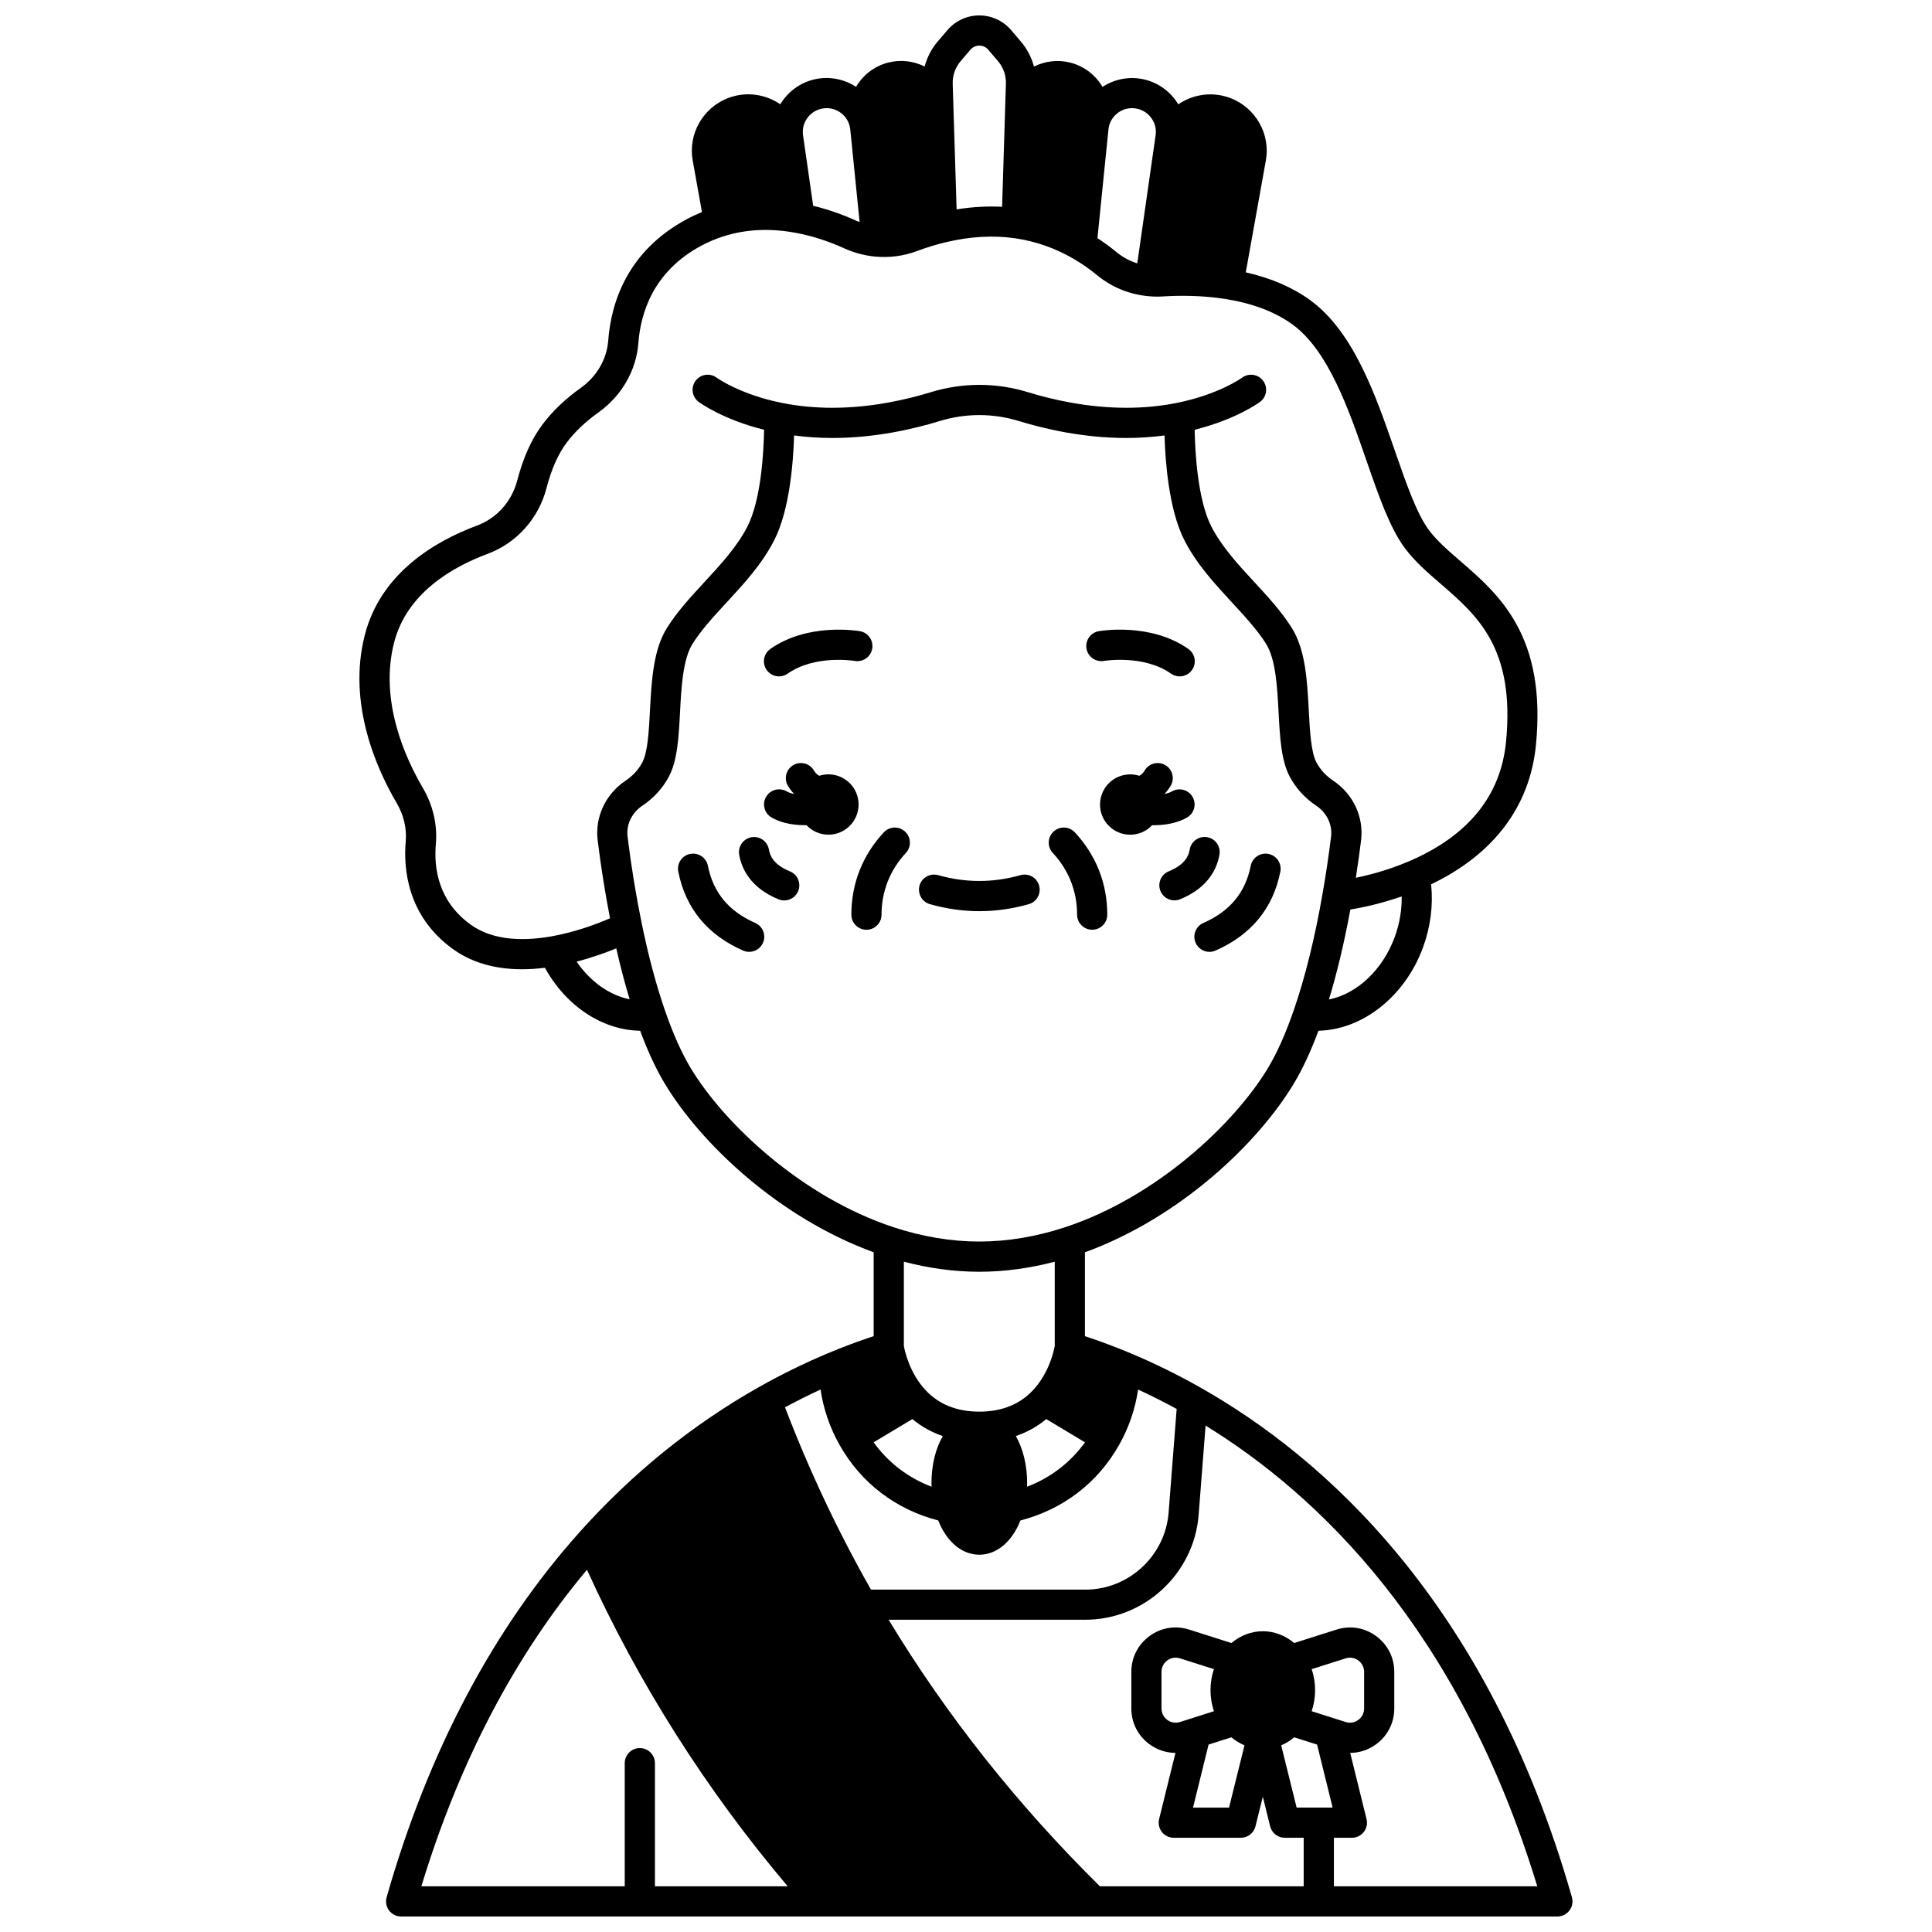 <?xml version="1.0" encoding="UTF-8"?>
<!-- Uploaded to: SVG Find, www.svgrepo.com, Generator: SVG Find Mixer Tools -->
<svg width="800px" height="800px" version="1.1" viewBox="144 144 512 512" xmlns="http://www.w3.org/2000/svg">
 <defs>
  <clipPath id="a">
   <path d="m239 148.09h322v503.81h-322z"/>
  </clipPath>
 </defs>
 <path d="m363.54 349.21c-0.844 0-1.652 0.137-2.414 0.379-0.273-0.148-0.535-0.324-0.766-0.547-0.238-0.234-0.461-0.527-0.664-0.867-1.125-1.898-3.578-2.527-5.477-1.406-1.898 1.125-2.527 3.578-1.406 5.477 0.473 0.797 1.031 1.508 1.645 2.16-0.797-0.164-1.488-0.387-1.934-0.656-1.895-1.133-4.352-0.512-5.481 1.387-1.129 1.895-0.512 4.352 1.387 5.481 2.254 1.344 4.996 1.824 6.902 1.988 0.336 0.027 1.043 0.078 1.961 0.078 0.133 0 0.285-0.008 0.43-0.008 1.457 1.551 3.523 2.523 5.816 2.523 4.418 0 7.996-3.578 7.996-7.996 0-4.41-3.578-7.992-7.996-7.992z"/>
 <path d="m436.55 319.15c0.105-0.02 10.551-1.727 17.773 3.367 0.699 0.492 1.504 0.73 2.301 0.73 1.254 0 2.492-0.59 3.273-1.695 1.273-1.805 0.84-4.301-0.965-5.57-9.98-7.035-23.203-4.809-23.762-4.707-2.172 0.383-3.617 2.449-3.238 4.621 0.379 2.168 2.449 3.625 4.617 3.254z"/>
 <path d="m350.45 323.25c0.797 0 1.602-0.238 2.301-0.73 7.227-5.094 17.672-3.387 17.773-3.367 2.168 0.379 4.238-1.074 4.621-3.246 0.383-2.176-1.07-4.25-3.242-4.633-0.559-0.098-13.777-2.324-23.762 4.707-1.805 1.273-2.238 3.766-0.965 5.57 0.781 1.109 2.019 1.699 3.273 1.699z"/>
 <path d="m390.45 383.62c4.344 1.227 8.746 1.852 13.082 1.852 4.34 0 8.742-0.621 13.082-1.852 2.125-0.602 3.359-2.812 2.762-4.934-0.602-2.125-2.812-3.363-4.938-2.762-7.269 2.055-14.547 2.055-21.816 0-2.125-0.602-4.336 0.633-4.938 2.762-0.594 2.121 0.641 4.332 2.766 4.934z"/>
 <g clip-path="url(#a)">
  <path d="m560.58 646.81c-22.344-78.344-65.961-116.75-98.613-135.18-6.004-3.391-12.184-6.422-18.371-9.012-3.996-1.676-8.047-3.191-12.082-4.519v-22.227c25.199-9.184 45.855-28.859 55.398-44.766 2.297-3.824 4.473-8.512 6.488-13.949 11.645-0.23 22.961-9.07 27.734-22.137 1.984-5.449 2.695-11.152 2.129-16.668 16.57-7.941 26.16-20.629 27.77-36.863 2.883-28.996-9.812-39.965-20.012-48.781-3.199-2.766-6.219-5.375-8.348-8.238-3.254-4.375-6.035-12.406-8.98-20.91-5.148-14.867-10.984-31.719-22.59-40.094-4.668-3.363-10.367-5.797-16.961-7.293l5.312-29.57c0.16-0.895 0.246-1.789 0.246-2.664 0-7.019-4.988-13.164-11.859-14.605-4-0.848-8.219 0.004-11.582 2.324-2.016-3.359-5.371-5.867-9.406-6.688-3.695-0.754-7.539 0.008-10.676 2.062-1.816-3.102-4.809-5.469-8.469-6.422-3.297-0.855-6.715-0.457-9.695 1.039-0.641-2.43-1.816-4.707-3.484-6.652l-2.574-3.016c-2.109-2.477-5.184-3.891-8.43-3.891s-6.32 1.414-8.438 3.883l-2.566 3.004c-1.668 1.949-2.844 4.227-3.484 6.656-2.981-1.5-6.394-1.895-9.699-1.039-3.66 0.953-6.652 3.32-8.469 6.422-3.141-2.055-6.984-2.812-10.676-2.062-4.039 0.824-7.394 3.332-9.41 6.688-3.363-2.32-7.578-3.172-11.578-2.324-6.875 1.445-11.863 7.59-11.863 14.605 0 0.875 0.082 1.773 0.242 2.656l2.445 13.621c-1.352 0.555-2.695 1.18-4.019 1.891-15.828 8.492-20.059 22.172-20.82 32.152-0.371 4.953-3.027 9.531-7.293 12.566-4.059 2.894-7.449 6.125-10.07 9.602-2.902 3.836-5.176 8.852-6.75 14.918-1.434 5.539-5.418 10.012-10.672 11.957-11.227 4.184-25.496 12.605-29.715 28.969-4.719 18.27 3.266 35.77 8.441 44.566 1.867 3.184 2.695 6.707 2.394 10.184-0.602 6.836 0.223 19.625 12.469 28.48 4.953 3.578 11.109 5.379 18.367 5.379 1.934 0 3.953-0.137 6.043-0.395 5.644 10.199 15.254 16.535 25.246 16.691 2.016 5.43 4.191 10.113 6.484 13.938 9.543 15.906 30.199 35.582 55.398 44.766v22.227c-4.035 1.328-8.086 2.848-12.082 4.519-6.191 2.594-12.371 5.625-18.375 9.012-17.543 9.898-33.492 22.797-47.414 38.34-22.949 25.629-40.176 58.207-51.199 96.836-0.344 1.207-0.102 2.504 0.652 3.504 0.754 1 1.938 1.59 3.191 1.59h306.42c1.254 0 2.438-0.59 3.191-1.59 0.766-0.992 1.008-2.289 0.66-3.496zm-185.17-81.543c-0.199 0-0.398-0.012-0.602-0.02-8.738-15.375-16.383-31.594-22.773-48.297 3.109-1.676 6.254-3.25 9.422-4.707 0.746 5.094 2.434 10.07 5.012 14.637 5.668 10.09 14.902 17.145 26.168 20.059 2.238 5.652 6.269 9.074 10.895 9.074 4.621 0 8.648-3.414 10.891-9.074 11.266-2.91 20.5-9.969 26.168-20.051 2.578-4.57 4.266-9.547 5.016-14.641 3.438 1.582 6.848 3.305 10.219 5.141l-2.137 27.488c-0.891 11.434-10.57 20.391-22.035 20.391zm28.117-84.238c6.57 0 13.273-0.902 19.992-2.664v22.328c-0.207 1.172-1.449 7.113-5.738 11.699-3.527 3.789-8.32 5.711-14.254 5.711s-10.73-1.922-14.262-5.719c-4.281-4.582-5.519-10.523-5.731-11.691v-22.328c6.719 1.762 13.422 2.664 19.992 2.664zm-17.742 39.043c2.379 1.977 5.086 3.488 8.062 4.5-1.883 3.289-3 7.613-3 12.488 0 0.316 0.02 0.625 0.031 0.938-6.219-2.367-11.492-6.398-15.355-11.766 3.664-2.207 7.738-4.656 10.262-6.16zm27.418 4.5c2.981-1.012 5.688-2.519 8.066-4.5 2.523 1.504 6.598 3.953 10.262 6.16-3.863 5.363-9.137 9.398-15.359 11.766 0.012-0.312 0.031-0.621 0.031-0.938 0-4.875-1.117-9.199-3-12.488zm100.43-132.29c-3.223 8.82-10.094 15.141-17.449 16.586 2.16-7.106 4.062-15.086 5.676-23.828 3.004-0.492 7.957-1.516 13.602-3.477 0.059 3.566-0.547 7.199-1.828 10.719zm-73.363-218.39c1.453-1.07 3.227-1.457 5-1.098 2.926 0.598 5.047 3.188 5.047 6.156 0 0.277-0.023 0.582-0.07 0.914l-4.859 33.934c-2.027-0.648-3.91-1.668-5.562-3.027-1.57-1.301-3.242-2.523-4.988-3.66l2.91-28.781c0.172-1.793 1.07-3.367 2.523-4.438zm-25.922-0.168-0.414-0.012 0.414-0.004v0.016zm-15.742-13.547 2.562-3c0.812-0.949 1.828-1.09 2.363-1.09s1.551 0.141 2.356 1.078l2.57 3.012c1.438 1.68 2.188 3.812 2.121 6.012l-0.23 7.379v0.055l-0.777 25.18c-3.898-0.207-7.926 0.02-12.059 0.688l-0.805-25.891v-0.004l-0.23-7.402c-0.062-2.199 0.688-4.336 2.129-6.016zm-36.809 12.617c1.77-0.359 3.543 0.027 5 1.098 1.453 1.07 2.352 2.644 2.531 4.438h0.004l2.473 24.523c-0.258-0.102-0.516-0.195-0.77-0.309-3.801-1.73-7.672-3.07-11.539-4.008l-2.676-18.656c-0.047-0.344-0.07-0.645-0.07-0.926 0-2.977 2.121-5.566 5.047-6.16zm-93.109 216.21c-8.59-6.215-9.738-15.016-9.184-21.305 0.445-5.141-0.75-10.305-3.465-14.93-4.551-7.738-11.594-23.031-7.59-38.516 3.359-13.023 15.32-19.953 24.758-23.469 7.695-2.856 13.539-9.379 15.625-17.445 1.309-5.035 3.121-9.105 5.391-12.102 2.137-2.828 4.941-5.488 8.336-7.91 6.199-4.418 10.07-11.152 10.621-18.477 0.609-7.984 3.988-18.93 16.625-25.711 1.957-1.051 3.961-1.895 5.984-2.523 5.957-1.898 12.48-2.188 19.395-0.855 4.18 0.801 8.398 2.164 12.547 4.055 2.625 1.188 5.402 1.926 8.262 2.188 3.805 0.34 7.519-0.156 11.055-1.48 2.481-0.938 5.023-1.715 7.555-2.32 6.434-1.531 12.582-1.895 18.363-1.059l0.188 0.023c5.41 0.805 10.605 2.644 15.438 5.469 2.18 1.277 4.246 2.719 6.148 4.293 3.887 3.199 8.613 5.129 13.648 5.57 1.297 0.121 2.598 0.141 3.848 0.059 4.055-0.254 10.238-0.336 16.668 0.707 7.078 1.137 12.98 3.383 17.547 6.672 9.551 6.894 14.949 22.477 19.711 36.227 3.152 9.102 6.129 17.699 10.117 23.062 2.652 3.57 5.996 6.461 9.539 9.52 9.711 8.395 19.754 17.07 17.281 41.941-1.414 14.258-10.082 24.887-25.762 31.586-5.336 2.281-10.422 3.606-14.031 4.348 0.504-3.238 0.973-6.539 1.387-9.879 0.77-6.219-2.062-12.293-7.391-15.859-1.914-1.281-3.402-2.902-4.426-4.82-1.453-2.715-1.746-8.312-2.035-13.727-0.418-7.941-0.852-16.152-4.551-22.012-2.738-4.332-6.383-8.281-9.906-12.098-4.25-4.602-8.641-9.359-11.383-14.73-3.641-7.152-4.301-19.793-4.406-25.605 11.027-2.754 17.07-7.191 17.344-7.394 1.762-1.32 2.117-3.809 0.809-5.578-1.312-1.766-3.812-2.137-5.586-0.832-0.062 0.043-6.18 4.473-17.355 6.699-4.238 0.852-8.719 1.281-13.316 1.281-10.457 0-19.949-2.246-26.074-4.133-8.418-2.586-17.32-2.586-25.742 0-6.121 1.887-15.617 4.133-26.074 4.133-4.602 0-9.082-0.43-13.324-1.281-11.172-2.227-17.289-6.652-17.336-6.688-1.766-1.324-4.273-0.965-5.598 0.805-1.324 1.766-0.965 4.273 0.805 5.598 0.273 0.203 6.32 4.644 17.344 7.394-0.105 5.812-0.766 18.449-4.402 25.602-2.746 5.375-7.137 10.133-11.387 14.734-3.523 3.816-7.168 7.766-9.906 12.098-3.695 5.856-4.129 14.066-4.551 22.012-0.285 5.414-0.582 11.012-2.035 13.727-1.027 1.918-2.516 3.539-4.426 4.82-5.328 3.566-8.16 9.641-7.391 15.863 0.887 7.137 1.992 14.039 3.269 20.598-3.258 1.418-9.133 3.684-15.656 4.82-9.078 1.562-16.246 0.5-21.316-3.164zm28.121 9.844c4.172-1.086 7.824-2.418 10.508-3.523 1.082 4.769 2.266 9.293 3.547 13.504-5.312-1.062-10.426-4.684-14.055-9.98zm30.191 28.137c-2.394-3.996-4.684-9.125-6.797-15.254-2.316-6.703-4.371-14.398-6.113-22.887-1.504-7.258-2.773-15.023-3.777-23.082-0.395-3.199 1.098-6.356 3.906-8.23 3.012-2.019 5.379-4.606 7.027-7.691 2.293-4.285 2.621-10.496 2.969-17.074 0.348-6.598 0.742-14.07 3.324-18.16 2.348-3.715 5.586-7.227 9.02-10.941 4.613-5 9.387-10.168 12.633-16.527 4.109-8.074 5.051-20.84 5.25-27.738 3.301 0.434 6.691 0.672 10.141 0.672 11.453 0 21.777-2.438 28.422-4.484 6.883-2.113 14.16-2.113 21.039 0 6.648 2.047 16.973 4.484 28.426 4.484 3.449 0 6.84-0.238 10.141-0.672 0.195 6.898 1.141 19.664 5.25 27.742 3.246 6.359 8.02 11.527 12.633 16.523 3.434 3.719 6.672 7.227 9.02 10.941 2.582 4.09 2.977 11.566 3.324 18.16 0.348 6.578 0.676 12.793 2.969 17.074 1.648 3.086 4.016 5.676 7.031 7.695 2.805 1.875 4.301 5.031 3.906 8.23-0.641 5.137-1.391 10.188-2.242 15.02-2.059 11.824-4.629 22.234-7.648 30.949-2.113 6.125-4.398 11.254-6.797 15.25-8.832 14.719-29.434 34.219-53.789 42.242-7.66 2.519-15.312 3.797-22.742 3.797-7.43 0-15.082-1.277-22.742-3.797-24.348-8.023-44.949-27.523-53.781-42.242zm-27.445 133.02c13.691 30.129 31.551 58.285 53.195 83.891h-35.188v-32.637c0-2.207-1.789-4-4-4-2.207 0-4 1.789-4 4v32.637h-53.895c10.016-32.926 24.754-61.09 43.887-83.891zm197.94 83.891v-12.863h4.769c1.23 0 2.391-0.566 3.148-1.531 0.758-0.969 1.027-2.231 0.734-3.422l-4.328-17.543c2.434-0.008 4.816-0.781 6.859-2.277 3.062-2.238 4.82-5.699 4.82-9.492v-9.695c0-3.801-1.758-7.266-4.828-9.508-3.062-2.234-6.887-2.852-10.488-1.703l-11.203 3.559c-2.375-2.004-5.289-3.125-8.316-3.125-3.023 0-5.938 1.121-8.32 3.125l-11.195-3.559c-3.617-1.156-7.445-0.535-10.508 1.703-3.066 2.238-4.824 5.703-4.824 9.504v9.695c0 3.789 1.754 7.25 4.816 9.488 2.047 1.496 4.434 2.273 6.875 2.281l-4.328 17.543c-0.293 1.191-0.023 2.457 0.734 3.422 0.758 0.969 1.918 1.531 3.148 1.531h17.773c1.836 0 3.438-1.254 3.879-3.035l1.945-7.848 1.945 7.848c0.441 1.785 2.043 3.035 3.879 3.035h5.008v12.863h-54c-21.867-21.586-40.676-45.316-55.996-70.645h52.148c15.613 0 28.793-12.199 30.008-27.77l1.844-23.68c29.867 18.359 67.184 54 87.898 122.09zm3.113-43.543-9-2.863c0.594-1.762 0.906-3.648 0.906-5.57 0-1.926-0.312-3.816-0.906-5.578l9.004-2.859c1.148-0.367 2.367-0.172 3.344 0.543 0.984 0.719 1.547 1.828 1.547 3.047v9.695c0 1.211-0.562 2.32-1.543 3.035s-2.203 0.914-3.352 0.551zm-34.906-2.863-8.984 2.863c-1.16 0.367-2.387 0.164-3.367-0.551-0.98-0.715-1.543-1.824-1.543-3.035v-9.695c0-1.219 0.562-2.328 1.543-3.043 0.98-0.715 2.203-0.914 3.363-0.543l8.984 2.856c-0.594 1.766-0.906 3.652-0.906 5.578 0.004 1.922 0.316 3.805 0.91 5.57zm-1.418 8.844 6.051-1.926c1.059 0.895 2.231 1.602 3.465 2.125l-4.094 16.504h-9.543zm22.699-1.926 6.055 1.926 4.121 16.699h-9.539l-4.094-16.504c1.234-0.52 2.402-1.227 3.457-2.121z"/>
 </g>
 <path d="m451.73 362.61c1.902-0.164 4.644-0.645 6.898-1.988 1.898-1.129 2.519-3.586 1.387-5.481-1.129-1.895-3.586-2.519-5.481-1.387-0.449 0.266-1.137 0.488-1.934 0.656 0.609-0.645 1.168-1.359 1.641-2.16 1.125-1.898 0.496-4.352-1.406-5.477-1.898-1.125-4.352-0.496-5.477 1.406-0.203 0.344-0.426 0.633-0.645 0.848-0.238 0.23-0.508 0.41-0.789 0.566-0.762-0.242-1.57-0.375-2.41-0.375-4.418 0-7.996 3.578-7.996 7.996 0 4.418 3.578 7.996 7.996 7.996 2.297 0 4.359-0.973 5.816-2.523 0.141 0.004 0.297 0.008 0.43 0.008 0.918-0.008 1.629-0.059 1.969-0.086z"/>
 <path d="m383.86 364.39c-1.617-1.508-4.144-1.414-5.652 0.199-5.621 6.031-8.59 13.57-8.59 21.809 0 2.207 1.789 4 4 4 2.207 0 4-1.789 4-4 0-6.18 2.227-11.832 6.445-16.355 1.5-1.617 1.41-4.148-0.203-5.652z"/>
 <path d="m429.44 386.39c0 2.207 1.789 4 4 4 2.207 0 4-1.789 4-4 0-8.238-2.973-15.777-8.59-21.809-1.504-1.613-4.035-1.703-5.652-0.199-1.617 1.504-1.703 4.035-0.199 5.652 4.215 4.523 6.441 10.176 6.441 16.355z"/>
 <path d="m344.15 388.59c-7.035-3.094-11.141-8.051-12.555-15.152-0.43-2.164-2.535-3.57-4.703-3.141-2.168 0.43-3.574 2.535-3.141 4.703 1.934 9.711 7.711 16.75 17.176 20.91 0.523 0.23 1.07 0.34 1.609 0.34 1.539 0 3.004-0.895 3.66-2.391 0.891-2.023-0.027-4.383-2.047-5.269z"/>
 <path d="m353.34 374.92c-4.402-1.801-5.289-4.168-5.57-5.789-0.379-2.176-2.445-3.637-4.625-3.254-2.176 0.379-3.633 2.449-3.254 4.625 0.645 3.715 2.981 8.781 10.426 11.824 0.496 0.203 1.008 0.297 1.512 0.297 1.578 0 3.07-0.938 3.703-2.484 0.832-2.051-0.148-4.387-2.191-5.219z"/>
 <path d="m460.86 393.86c0.66 1.496 2.125 2.391 3.66 2.391 0.539 0 1.086-0.109 1.609-0.34 9.465-4.164 15.242-11.199 17.176-20.91 0.434-2.168-0.977-4.269-3.141-4.703-2.16-0.434-4.269 0.977-4.703 3.141-1.414 7.102-5.519 12.059-12.555 15.152-2.019 0.887-2.938 3.246-2.047 5.269z"/>
 <path d="m459.29 369.12c-0.281 1.625-1.168 3.992-5.57 5.789-2.043 0.836-3.023 3.172-2.188 5.215 0.633 1.547 2.125 2.484 3.703 2.484 0.504 0 1.016-0.098 1.512-0.297 7.445-3.043 9.777-8.109 10.426-11.824 0.379-2.176-1.078-4.246-3.254-4.625-2.172-0.379-4.25 1.082-4.629 3.258z"/>
</svg>